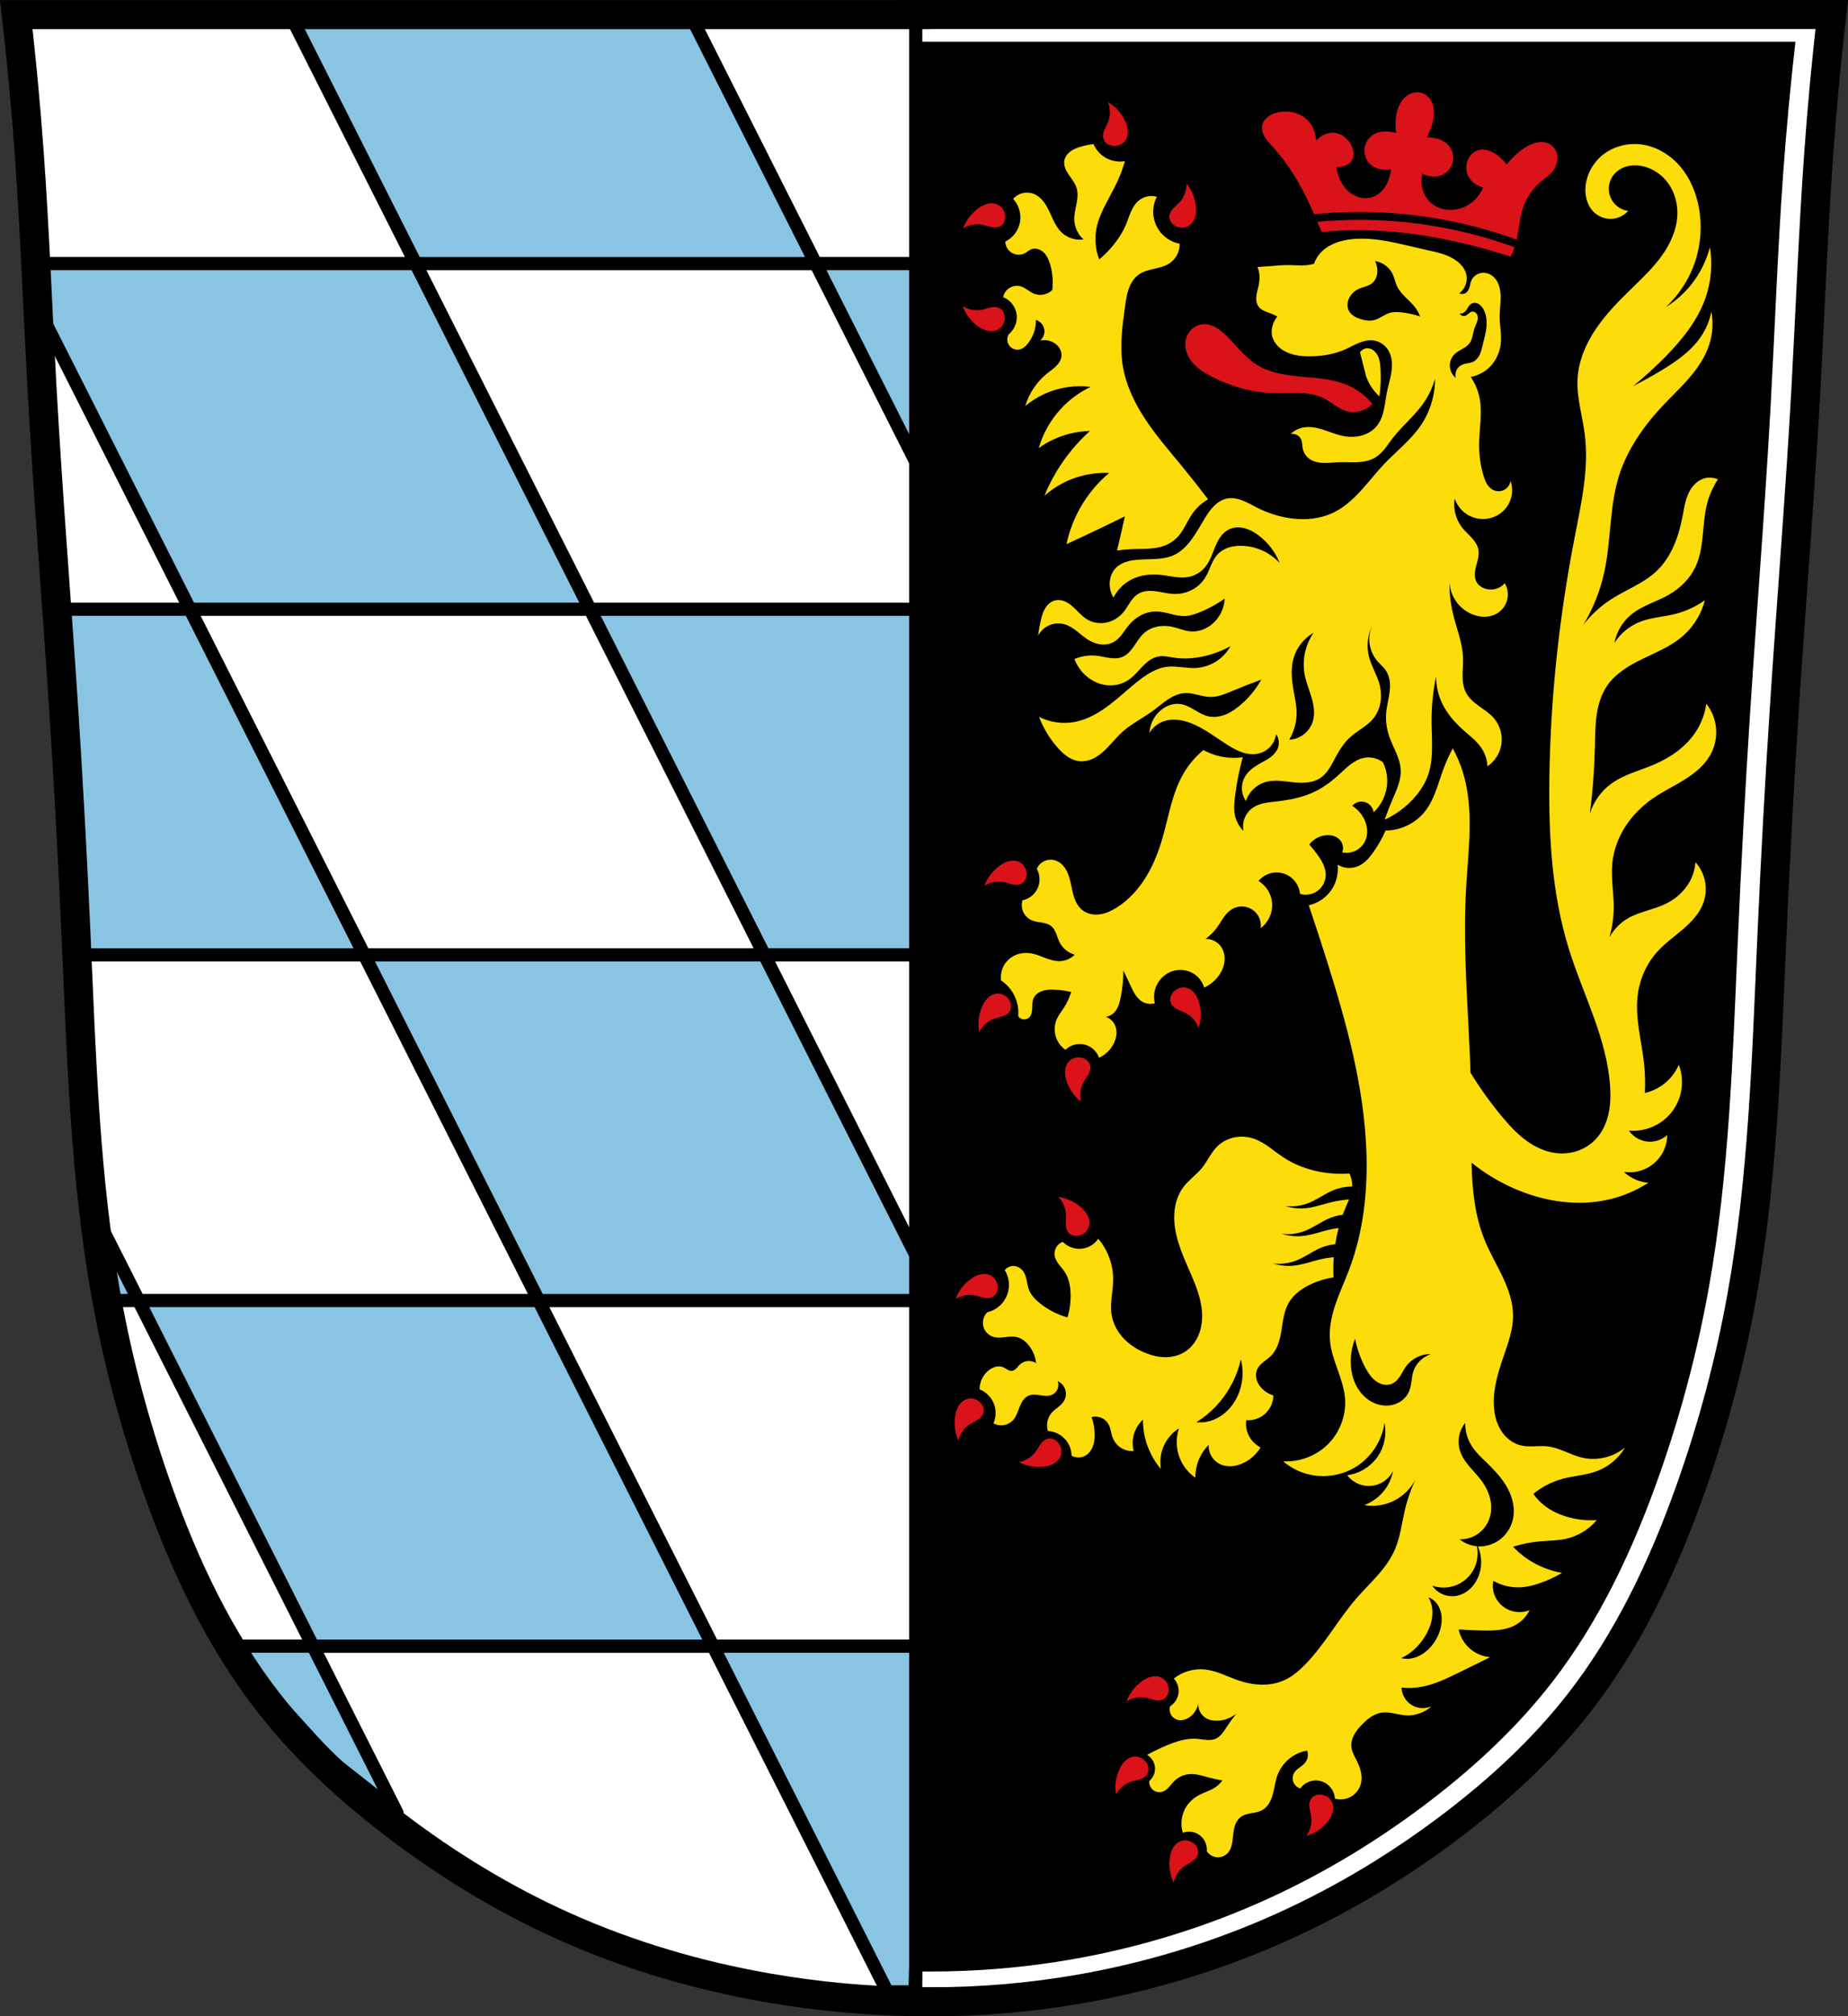 <?xml version="1.0" encoding="UTF-8" standalone="no"?>
<svg
   xmlns:dc="http://purl.org/dc/elements/1.1/"
   xmlns:cc="http://creativecommons.org/ns#"
   xmlns:rdf="http://www.w3.org/1999/02/22-rdf-syntax-ns#"
   xmlns:svg="http://www.w3.org/2000/svg"
   xmlns="http://www.w3.org/2000/svg"
   xmlns:sodipodi="http://sodipodi.sourceforge.net/DTD/sodipodi-0.dtd"
   xmlns:inkscape="http://www.inkscape.org/namespaces/inkscape"
   viewBox="0 0 700.108 763.53"
   version="1.1"
   id="svg6623"
   sodipodi:docname="Wappen_von_Grafenwöhr.svg"
   inkscape:version="0.92.5 (2060ec1f9f, 2020-04-08)"
   width="700.108"
   height="763.53">
  <rect x="0" y="0" width="700.108" height="763.53" fill="#333333" stroke="none"/>
  <defs
     id="defs6627">
    <inkscape:path-effect
       effect="spiro"
       id="path-effect1480"
       is_visible="true" />
    <inkscape:path-effect
       effect="spiro"
       id="path-effect1440"
       is_visible="true" />
    <inkscape:path-effect
       effect="spiro"
       id="path-effect1435"
       is_visible="true" />
    <inkscape:path-effect
       effect="spiro"
       id="path-effect1430"
       is_visible="true" />
    <inkscape:path-effect
       effect="spiro"
       id="path-effect1426"
       is_visible="true" />
    <inkscape:path-effect
       effect="spiro"
       id="path-effect1367"
       is_visible="true" />
    <inkscape:path-effect
       effect="spiro"
       id="path-effect1362"
       is_visible="true" />
    <inkscape:path-effect
       effect="spiro"
       id="path-effect1357"
       is_visible="true" />
    <inkscape:path-effect
       effect="spiro"
       id="path-effect1353"
       is_visible="true" />
    <inkscape:path-effect
       effect="spiro"
       id="path-effect1311"
       is_visible="true" />
    <inkscape:path-effect
       effect="spiro"
       id="path-effect1268"
       is_visible="true" />
    <inkscape:path-effect
       effect="spiro"
       id="path-effect1202"
       is_visible="true" />
    <inkscape:path-effect
       effect="spiro"
       id="path-effect1198"
       is_visible="true" />
    <inkscape:path-effect
       effect="spiro"
       id="path-effect3410"
       is_visible="true" />
    <inkscape:path-effect
       effect="spiro"
       id="path-effect3406"
       is_visible="true" />
    <inkscape:path-effect
       effect="spiro"
       id="path-effect2287"
       is_visible="true" />
    <inkscape:path-effect
       effect="spiro"
       id="path-effect2097"
       is_visible="true" />
    <inkscape:path-effect
       effect="spiro"
       id="path-effect2093"
       is_visible="true" />
    <inkscape:path-effect
       effect="spiro"
       id="path-effect2097-0"
       is_visible="true" />
    <inkscape:path-effect
       effect="spiro"
       id="path-effect2097-7"
       is_visible="true" />
    <inkscape:path-effect
       effect="spiro"
       id="path-effect2097-7-2"
       is_visible="true" />
    <inkscape:path-effect
       effect="spiro"
       id="path-effect2097-7-9"
       is_visible="true" />
    <inkscape:path-effect
       effect="spiro"
       id="path-effect2097-7-0"
       is_visible="true" />
    <inkscape:path-effect
       effect="spiro"
       id="path-effect2097-7-1"
       is_visible="true" />
    <inkscape:path-effect
       effect="spiro"
       id="path-effect2097-7-8"
       is_visible="true" />
    <inkscape:path-effect
       effect="spiro"
       id="path-effect2097-7-3"
       is_visible="true" />
    <inkscape:path-effect
       effect="spiro"
       id="path-effect2097-7-4"
       is_visible="true" />
    <inkscape:path-effect
       effect="spiro"
       id="path-effect2097-7-80"
       is_visible="true" />
    <inkscape:path-effect
       effect="spiro"
       id="path-effect2097-7-24"
       is_visible="true" />
    <inkscape:path-effect
       effect="spiro"
       id="path-effect2097-7-49"
       is_visible="true" />
    <inkscape:path-effect
       effect="spiro"
       id="path-effect2097-7-96"
       is_visible="true" />
    <inkscape:path-effect
       effect="spiro"
       id="path-effect2097-7-11"
       is_visible="true" />
    <inkscape:path-effect
       effect="spiro"
       id="path-effect2097-7-16"
       is_visible="true" />
    <inkscape:path-effect
       effect="spiro"
       id="path-effect2287-1"
       is_visible="true" />
    <inkscape:path-effect
       effect="spiro"
       id="path-effect3410-6"
       is_visible="true" />
    <inkscape:path-effect
       effect="spiro"
       id="path-effect1202-2"
       is_visible="true" />
    <inkscape:path-effect
       effect="spiro"
       id="path-effect1202-1"
       is_visible="true" />
    <inkscape:path-effect
       effect="spiro"
       id="path-effect1268-9"
       is_visible="true" />
    <inkscape:path-effect
       effect="spiro"
       id="path-effect1311-8"
       is_visible="true" />
    <inkscape:path-effect
       effect="spiro"
       id="path-effect1367-2"
       is_visible="true" />
    <inkscape:path-effect
       effect="spiro"
       id="path-effect1480-0"
       is_visible="true" />
  </defs>
  <sodipodi:namedview
     pagecolor="#ffffff"
     bordercolor="#666666"
     borderopacity="1"
     objecttolerance="10"
     gridtolerance="10"
     guidetolerance="10"
     inkscape:pageopacity="0"
     inkscape:pageshadow="2"
     inkscape:window-width="1920"
     inkscape:window-height="1046"
     id="namedview6625"
     showgrid="false"
     inkscape:zoom="1.038598"
     inkscape:cx="350.05403"
     inkscape:cy="381.76522"
     inkscape:window-x="-11"
     inkscape:window-y="-11"
     inkscape:window-maximized="1"
     inkscape:current-layer="svg6623"
     inkscape:snap-global="false"
     fit-margin-top="0"
     fit-margin-left="0"
     fit-margin-right="0"
     fit-margin-bottom="0"
     inkscape:snap-midpoints="true"
     inkscape:snap-smooth-nodes="true" />
  <path
     style="fill:#ffffff;stroke:none;stroke-width:11;stroke-miterlimit:4;stroke-dasharray:none"
     d="m 346.916,5.5 v 0.037 H 178.301 6.17 c 1.992,17.285 3.615,34.612 4.871,51.965 2.153,29.73 3.224,59.54 4.873,89.311 2.22,40.09 5.489,80.11 8.119,120.17 1.954,29.75 3.554,59.524 4.871,89.311 1.993,45.08 3.357,90.369 11.367,134.779 4.477,24.84 11.032,49.301 19.488,73.08 10.24,28.802 23.43,56.862 42.27,80.932 13.565,17.329 29.878,32.369 47.359,45.732 20.005,15.292 41.652,28.489 64.641,38.764 24.321,10.872 50.08,18.438 76.32,23.049 19.158,3.366 38.59,5.147 58.039,5.359 v 0.012 c 0.471,0.006 0.943,-0.003 1.414,0.002 0.815,0.006 1.63,0.027 2.445,0.027 v -0.021 c 19.199,0.037 38.402,-1.596 57.311,-4.922 26.352,-4.636 52.14,-12.525 76.52,-23.543 22.944,-10.369 44.622,-23.495 64.641,-38.764 17.496,-13.345 33.799,-28.399 47.359,-45.732 18.831,-24.08 32.03,-52.13 42.27,-80.932 8.458,-23.778 15.011,-48.24 19.488,-73.08 8.01,-44.41 9.372,-89.699 11.365,-134.779 1.317,-29.787 2.919,-59.561 4.873,-89.311 2.63,-40.06 5.899,-80.08 8.119,-120.17 1.649,-29.771 2.718,-59.581 4.871,-89.311 1.256,-17.353 2.881,-34.68 4.873,-51.965 H 521.807 Z"
     id="path6384-0"
     inkscape:connector-curvature="0" />
  <path
     style="fill:#89c5e3;fill-opacity:1;stroke:#000000;stroke-width:5;stroke-linejoin:round"
     d="M 109.896,5.537 157.467,99.811 H 13.543 c 0.287,5.608 0.568,11.217 0.846,16.826 L 71.949,230.689 H 21.656 c 0.879,12.096 1.749,24.193 2.557,36.293 1.988,29.75 3.615,59.524 4.955,89.311 0.08,1.768 0.156,3.538 0.234,5.307 H 138.01 L 71.961,230.701 H 223.525 L 157.475,99.82 H 309.029 L 261.457,5.537 H 181.131 Z M 223.525,230.701 289.58,361.59 h 63.064 V 230.701 Z m 66.055,130.889 H 138.01 L 204.062,492.471 H 52.508 L 36.057,459.91 c 1.258,10.425 2.776,20.818 4.674,31.162 0.086,0.468 0.184,0.933 0.271,1.4 h 11.494 l 66.049,130.875 H 88.359 c 2.105,3.418 4.299,6.78 6.58,10.086 l 30.076,33.074 25.398,20 -31.844,-63.148 H 270.123 L 204.07,492.48 h 148.574 v -5.928 z M 309.039,99.811 352.645,186.213 V 99.811 Z m -38.916,523.539 66.053,130.91 h 10.469 l 2,-65.455 4,-65.455 h -82.516 z"
     id="path6356"
     inkscape:connector-curvature="0"
     sodipodi:nodetypes="cccccccccccccccccccccccccccccccccccccccccccccccccccc" />
  <path
     style="fill:#000000;stroke:none;stroke-width:11;stroke-miterlimit:4;stroke-dasharray:none"
     d="m 346.916,15.81 v 0.036 730.658 c 0.472,0.007 0.943,0.025 1.414,0.03 v 0.011 c 0.453,0.006 0.905,-0.003 1.358,0.002 0.783,0.006 1.566,0.027 2.348,0.027 v -0.021 c 18.439,0.036 36.88,-1.55 55.04,-4.78 25.308,-4.502 50.074,-12.163 73.488,-22.862 22.035,-10.069 42.854,-22.815 62.08,-37.643 16.803,-12.959 32.46,-27.578 45.483,-44.41 18.085,-23.384 30.761,-50.622 40.595,-78.591 8.123,-23.09 14.417,-46.845 18.716,-70.966 7.693,-43.126 9.001,-87.105 10.915,-130.881 1.265,-28.925 2.803,-57.838 4.68,-86.727 2.526,-38.901 5.665,-77.764 7.798,-116.694 1.584,-28.91 2.61,-57.857 4.678,-86.727 1.206,-16.851 2.767,-33.677 4.68,-50.462 H 514.879 Z"
     id="path6384-0-1"
     inkscape:connector-curvature="0" />
  <path
     style="fill:none;stroke:#000000;stroke-width:11;stroke-miterlimit:4;stroke-dasharray:none"
     d="M 346.916,5.5 V 5.537 H 178.301 6.17 c 1.992,17.285 3.615,34.612 4.871,51.965 2.153,29.73 3.224,59.54 4.873,89.311 2.22,40.09 5.489,80.11 8.119,120.17 1.954,29.75 3.554,59.524 4.871,89.311 1.993,45.08 3.357,90.369 11.367,134.779 4.477,24.84 11.032,49.301 19.488,73.08 10.24,28.802 23.43,56.862 42.27,80.932 13.565,17.329 29.878,32.369 47.359,45.732 20.005,15.292 41.652,28.489 64.641,38.764 24.321,10.872 50.08,18.438 76.32,23.049 19.158,3.366 38.59,5.147 58.039,5.359 v 0.012 c 0.471,0.006 0.943,-0.003 1.414,0.002 0.815,0.006 1.63,0.027 2.445,0.027 v -0.021 c 19.199,0.037 38.402,-1.596 57.311,-4.922 26.352,-4.636 52.14,-12.525 76.52,-23.543 22.944,-10.369 44.622,-23.495 64.641,-38.764 17.496,-13.345 33.799,-28.399 47.359,-45.732 18.831,-24.08 32.03,-52.13 42.27,-80.932 8.458,-23.778 15.011,-48.24 19.488,-73.08 8.01,-44.41 9.372,-89.699 11.365,-134.779 1.317,-29.787 2.919,-59.561 4.873,-89.311 2.63,-40.06 5.899,-80.08 8.119,-120.17 1.649,-29.771 2.718,-59.581 4.871,-89.311 1.256,-17.353 2.881,-34.68 4.873,-51.965 H 521.807 Z"
     id="path6384"
     inkscape:connector-curvature="0" />
  <path
     style="fill:none;stroke:#000000;stroke-width:5;stroke-linecap:butt;stroke-linejoin:miter;stroke-opacity:1;stroke-miterlimit:4;stroke-dasharray:none"
     d="M 346.916,5.5 V 754.366"
     id="path2081"
     inkscape:connector-curvature="0" />
  <path
     style="fill:#da121a;stroke:none;stroke-width:1px;stroke-linecap:butt;stroke-linejoin:miter;stroke-opacity:1;fill-opacity:1"
     d="M 536.83 34.951 C 532.422 34.985 527.583 39.814 528.908 50.355 C 513.653 46.223 512.871 66.203 527.002 64.152 C 524.824 79.919 508.257 77.611 506.281 63.275 C 520.14 63.196 509.036 42.766 498.596 53.236 C 497.53 35.548 469.092 41.627 481.029 54.326 C 491.248 65.2 496.268 77.079 500.646 87.812 C 524.115 85.363 549.145 89.715 572.336 97.164 C 577.852 85.88 572.601 76.941 586.027 66.961 C 595.992 59.558 585.956 44.216 570.797 62.213 L 570.789 62.213 C 558.205 47.063 548.584 67.155 561.898 71.018 C 556.112 84.273 536.468 81.54 538.646 65.773 C 551.688 71.606 556.353 52.167 540.553 51.977 C 546.268 41.034 541.826 34.913 536.83 34.951 z M 419.756 38.674 C 420.731 41.074 420.733 43.853 419.766 46.256 C 419.346 47.297 418.757 48.265 418.344 49.309 C 418.137 49.831 417.975 50.372 417.908 50.93 C 417.842 51.487 417.873 52.061 418.043 52.596 C 418.295 53.386 418.852 54.066 419.545 54.521 C 420.238 54.977 421.062 55.213 421.891 55.256 C 422.712 55.299 423.545 55.153 424.297 54.82 C 425.049 54.488 425.72 53.966 426.217 53.311 C 427.02 52.25 427.34 50.876 427.273 49.547 C 427.207 48.218 426.777 46.929 426.205 45.729 C 424.814 42.81 422.539 40.32 419.756 38.674 z M 449.516 69.498 C 449.582 72.088 448.604 74.692 446.852 76.6 C 446.092 77.426 445.199 78.122 444.445 78.953 C 444.068 79.369 443.725 79.82 443.467 80.318 C 443.208 80.816 443.035 81.363 443.006 81.924 C 442.963 82.752 443.244 83.583 443.732 84.254 C 444.221 84.924 444.91 85.437 445.67 85.77 C 446.424 86.099 447.253 86.257 448.074 86.211 C 448.896 86.165 449.706 85.913 450.402 85.475 C 451.528 84.765 452.312 83.591 452.719 82.324 C 453.125 81.058 453.177 79.699 453.064 78.373 C 452.791 75.151 451.54 72.019 449.516 69.498 z M 375.943 76.994 C 375.694 76.984 375.443 76.99 375.193 77.01 C 374.86 77.036 374.531 77.087 374.207 77.162 C 372.911 77.463 371.719 78.114 370.639 78.891 C 368.014 80.778 365.968 83.461 364.842 86.492 C 367.031 85.107 369.766 84.609 372.303 85.135 C 373.402 85.363 374.458 85.771 375.559 85.992 C 376.109 86.103 376.67 86.166 377.23 86.133 C 377.791 86.099 378.35 85.966 378.846 85.703 C 379.579 85.315 380.15 84.648 380.475 83.885 C 380.8 83.122 380.886 82.268 380.781 81.445 C 380.677 80.629 380.387 79.836 379.926 79.154 C 379.465 78.473 378.833 77.905 378.1 77.533 C 377.432 77.195 376.693 77.024 375.943 76.994 z M 364.658 115.906 C 365.784 118.937 367.83 121.618 370.455 123.506 C 371.535 124.282 372.728 124.933 374.023 125.234 C 375.319 125.536 376.73 125.465 377.916 124.863 C 378.65 124.491 379.281 123.925 379.742 123.244 C 380.203 122.563 380.494 121.769 380.598 120.953 C 380.702 120.13 380.616 119.275 380.291 118.512 C 379.966 117.749 379.395 117.082 378.662 116.693 C 378.166 116.431 377.607 116.299 377.047 116.266 C 376.487 116.232 375.925 116.294 375.375 116.404 C 374.274 116.625 373.218 117.036 372.119 117.264 C 369.582 117.789 366.847 117.292 364.658 115.906 z M 456.318 122.75 C 454.653 122.752 453.002 123.376 451.73 124.451 C 450.459 125.526 449.572 127.039 449.219 128.666 C 448.895 130.157 449.013 131.729 449.467 133.186 C 449.92 134.642 450.703 135.985 451.676 137.16 C 453.621 139.511 456.276 141.162 458.982 142.57 C 466.024 146.234 473.828 148.544 481.762 148.783 C 485.116 148.884 488.472 148.619 491.826 148.725 C 495.18 148.83 498.593 149.327 501.582 150.854 C 504.423 152.304 506.817 154.648 509.865 155.588 C 511.612 156.126 513.509 156.163 515.275 155.695 C 517.042 155.228 518.673 154.256 519.924 152.924 C 517.393 149.849 514.117 147.393 510.457 145.824 C 505.027 143.497 498.989 143.165 493.105 142.635 C 487.222 142.105 481.145 141.272 476.141 138.133 C 471.401 135.16 468.099 130.416 464.012 126.596 C 462.939 125.593 461.798 124.644 460.514 123.932 C 459.229 123.219 457.787 122.749 456.318 122.75 z M 384.045 325.904 C 383.795 325.894 383.545 325.9 383.295 325.92 C 382.962 325.946 382.631 325.997 382.307 326.072 C 381.011 326.373 379.818 327.024 378.738 327.801 C 376.113 329.688 374.067 332.371 372.941 335.402 C 375.131 334.017 377.865 333.519 380.402 334.045 C 381.502 334.273 382.558 334.682 383.658 334.902 C 384.209 335.013 384.77 335.077 385.33 335.043 C 385.89 335.009 386.449 334.876 386.945 334.613 C 387.678 334.225 388.249 333.558 388.574 332.795 C 388.899 332.032 388.986 331.178 388.881 330.355 C 388.777 329.539 388.487 328.746 388.025 328.064 C 387.564 327.383 386.933 326.816 386.199 326.443 C 385.532 326.105 384.794 325.935 384.045 325.904 z M 448.057 373.9 C 447.646 373.923 447.238 373.996 446.846 374.119 C 446.061 374.365 445.338 374.803 444.748 375.377 C 444.153 375.955 443.69 376.677 443.469 377.477 C 443.247 378.276 443.278 379.154 443.609 379.914 C 443.834 380.429 444.188 380.881 444.605 381.256 C 445.023 381.631 445.503 381.933 446.002 382.189 C 447 382.702 448.08 383.038 449.082 383.545 C 451.394 384.714 453.223 386.808 454.072 389.256 C 455.08 386.184 455.151 382.811 454.273 379.699 C 453.912 378.419 453.385 377.166 452.559 376.123 C 451.733 375.08 450.586 374.257 449.283 373.988 C 448.88 373.905 448.467 373.878 448.057 373.9 z M 378.334 376.242 C 378.129 376.23 377.924 376.231 377.719 376.246 C 376.392 376.342 375.147 377.008 374.191 377.934 C 373.236 378.86 372.551 380.032 372.025 381.254 C 370.749 384.224 370.377 387.578 370.975 390.756 C 372.136 388.44 374.223 386.605 376.668 385.748 C 377.727 385.377 378.843 385.183 379.9 384.805 C 380.429 384.616 380.943 384.38 381.406 384.062 C 381.869 383.745 382.281 383.342 382.57 382.861 C 382.998 382.151 383.142 381.286 383.027 380.465 C 382.912 379.643 382.547 378.866 382.033 378.215 C 381.524 377.569 380.865 377.039 380.119 376.693 C 379.559 376.434 378.95 376.279 378.334 376.242 z M 408.322 400.389 C 407.912 400.41 407.503 400.48 407.109 400.598 C 406.321 400.834 405.59 401.267 405.016 401.855 C 404.086 402.807 403.597 404.131 403.496 405.457 C 403.395 406.783 403.659 408.116 404.076 409.379 C 405.091 412.449 407.039 415.204 409.594 417.186 C 408.927 414.682 409.27 411.925 410.531 409.662 C 411.078 408.682 411.786 407.797 412.326 406.812 C 412.596 406.32 412.823 405.802 412.959 405.258 C 413.095 404.713 413.137 404.14 413.035 403.588 C 412.884 402.772 412.418 402.029 411.787 401.49 C 411.156 400.952 410.367 400.613 409.551 400.467 C 409.146 400.394 408.733 400.367 408.322 400.389 z M 400.918 453.244 C 402.751 455.075 403.839 457.632 403.885 460.223 C 403.905 461.345 403.737 462.466 403.764 463.588 C 403.777 464.149 403.84 464.711 403.996 465.25 C 404.152 465.789 404.404 466.306 404.77 466.732 C 405.31 467.362 406.086 467.771 406.902 467.92 C 407.718 468.069 408.57 467.965 409.35 467.682 C 410.123 467.401 410.833 466.942 411.396 466.342 C 411.959 465.742 412.373 465.003 412.574 464.205 C 412.9 462.915 412.659 461.524 412.08 460.326 C 411.501 459.129 410.603 458.109 409.607 457.227 C 407.189 455.081 404.122 453.675 400.918 453.244 z M 373.098 482.4 C 372.848 482.39 372.597 482.396 372.348 482.416 C 372.015 482.442 371.683 482.495 371.359 482.57 C 370.064 482.872 368.873 483.522 367.793 484.299 C 365.168 486.186 363.122 488.868 361.996 491.898 C 364.185 490.513 366.92 490.015 369.457 490.541 C 370.556 490.769 371.61 491.18 372.711 491.4 C 373.261 491.511 373.824 491.573 374.385 491.539 C 374.945 491.506 375.504 491.374 376 491.111 C 376.733 490.723 377.304 490.056 377.629 489.293 C 377.954 488.53 378.04 487.674 377.936 486.852 C 377.832 486.036 377.539 485.244 377.078 484.562 C 376.617 483.881 375.986 483.314 375.252 482.941 C 374.585 482.603 373.846 482.431 373.098 482.4 z M 367.508 529.574 C 367.097 529.593 366.688 529.663 366.295 529.785 C 365.025 530.182 363.966 531.115 363.248 532.234 C 362.53 533.354 362.129 534.653 361.896 535.963 C 361.332 539.147 361.739 542.494 363.047 545.451 C 363.649 542.931 365.261 540.669 367.445 539.275 C 368.392 538.672 369.432 538.229 370.375 537.619 C 370.846 537.314 371.294 536.966 371.672 536.551 C 372.05 536.136 372.357 535.651 372.529 535.117 C 372.784 534.328 372.727 533.453 372.428 532.68 C 372.128 531.906 371.594 531.233 370.945 530.717 C 370.302 530.205 369.54 529.838 368.734 529.672 C 368.332 529.589 367.919 529.556 367.508 529.574 z M 397.479 544.717 C 397.272 544.73 397.066 544.761 396.865 544.812 C 396.322 544.952 395.82 545.232 395.383 545.584 C 394.946 545.936 394.571 546.36 394.238 546.812 C 393.573 547.717 393.068 548.73 392.408 549.639 C 390.886 551.735 388.53 553.207 385.979 553.656 C 388.851 555.14 392.169 555.746 395.381 555.375 C 396.702 555.222 398.023 554.901 399.184 554.252 C 400.345 553.603 401.34 552.601 401.812 551.357 C 402.105 550.588 402.19 549.744 402.072 548.93 C 401.955 548.115 401.636 547.334 401.164 546.66 C 400.688 545.981 400.047 545.408 399.293 545.062 C 398.727 544.803 398.098 544.677 397.479 544.717 z M 437.887 634.756 C 437.637 634.746 437.386 634.752 437.137 634.771 C 436.804 634.798 436.472 634.85 436.148 634.926 C 434.853 635.227 433.66 635.878 432.58 636.654 C 429.955 638.542 427.909 641.223 426.783 644.254 C 428.972 642.868 431.707 642.371 434.244 642.896 C 435.343 643.124 436.399 643.535 437.5 643.756 C 438.05 643.866 438.614 643.928 439.174 643.895 C 439.734 643.861 440.293 643.73 440.789 643.467 C 441.522 643.078 442.091 642.412 442.416 641.648 C 442.741 640.885 442.827 640.03 442.723 639.207 C 442.619 638.391 442.328 637.599 441.867 636.918 C 441.406 636.237 440.775 635.669 440.041 635.297 C 439.374 634.958 438.635 634.787 437.887 634.756 z M 429.869 665.158 C 428.54 665.221 427.28 665.858 426.303 666.76 C 425.325 667.662 424.61 668.817 424.055 670.025 C 422.705 672.963 422.252 676.307 422.771 679.498 C 423.99 677.212 426.121 675.427 428.586 674.631 C 429.654 674.286 430.774 674.12 431.84 673.768 C 432.373 673.592 432.895 673.369 433.365 673.062 C 433.836 672.756 434.255 672.366 434.557 671.893 C 435.002 671.193 435.169 670.332 435.074 669.508 C 434.98 668.684 434.632 667.898 434.135 667.234 C 433.641 666.576 432.995 666.03 432.258 665.666 C 431.52 665.302 430.691 665.119 429.869 665.158 z M 499.73 679.551 C 499.316 679.573 498.907 679.65 498.516 679.787 C 497.733 680.062 497.031 680.587 496.596 681.293 C 496.301 681.771 496.132 682.32 496.062 682.877 C 495.993 683.434 496.019 684 496.094 684.557 C 496.243 685.669 496.582 686.748 496.738 687.859 C 497.098 690.425 496.423 693.122 494.898 695.217 C 497.996 694.29 500.805 692.423 502.859 689.926 C 503.704 688.898 504.432 687.752 504.816 686.479 C 505.201 685.205 505.223 683.793 504.699 682.57 C 504.375 681.814 503.851 681.147 503.201 680.643 C 502.551 680.138 501.778 679.795 500.971 679.639 C 500.564 679.56 500.145 679.528 499.73 679.551 z M 449.188 696.863 C 448.571 696.835 447.949 696.923 447.367 697.127 C 446.112 697.567 445.085 698.536 444.406 699.68 C 443.727 700.824 443.372 702.134 443.186 703.451 C 442.732 706.652 443.253 709.986 444.662 712.896 C 445.177 710.357 446.709 708.038 448.844 706.57 C 449.769 705.934 450.796 705.456 451.717 704.814 C 452.177 704.494 452.611 704.131 452.975 703.703 C 453.338 703.275 453.63 702.78 453.783 702.24 C 454.01 701.442 453.924 700.569 453.598 699.807 C 453.272 699.044 452.713 698.39 452.047 697.896 C 451.386 697.407 450.612 697.068 449.801 696.93 C 449.598 696.895 449.393 696.873 449.188 696.863 z "
     id="path2091-9" />
  <path
     style="fill:#fcdd09;stroke:none;stroke-width:1px;stroke-linecap:butt;stroke-linejoin:miter;stroke-opacity:1;fill-opacity:1"
     d="M 618.586 54.547 C 614.794 54.672 611.035 55.863 607.955 58.072 C 603.848 61.018 601.04 65.778 600.664 70.818 C 600.529 72.627 600.699 74.469 601.277 76.188 C 601.856 77.906 602.852 79.5 604.227 80.684 C 605.994 82.206 608.37 82.999 610.697 82.848 C 613.025 82.696 615.277 81.6 616.832 79.861 C 615.352 79.665 613.927 79.067 612.748 78.15 C 611.569 77.234 610.641 76 610.086 74.613 C 609.531 73.227 609.353 71.692 609.574 70.215 C 609.795 68.738 610.415 67.323 611.352 66.16 C 612.58 64.634 614.331 63.566 616.217 63.035 C 618.102 62.504 620.115 62.495 622.037 62.871 C 626.084 63.663 629.726 66.173 632.098 69.547 C 634.469 72.921 635.593 77.108 635.465 81.23 C 635.29 86.85 632.874 92.213 629.605 96.787 C 626.337 101.362 622.229 105.257 618.201 109.18 C 613.314 113.94 608.475 118.82 604.646 124.467 C 600.818 130.113 598.019 136.619 597.65 143.432 C 597.266 150.529 599.504 157.479 600.391 164.531 C 602.023 177.522 599.052 190.589 596.555 203.441 C 590.695 233.592 587.36 264.25 586.965 294.963 C 586.686 316.658 587.919 338.64 594.363 359.357 C 599.764 376.719 608.818 393.275 609.98 411.42 C 610.208 414.971 610.123 418.569 609.316 422.035 C 608.51 425.501 606.951 428.84 604.502 431.422 C 602.605 433.422 600.201 434.933 597.59 435.818 C 594.979 436.704 592.166 436.966 589.43 436.629 C 585.216 436.109 581.264 434.187 577.869 431.637 C 574.474 429.087 571.591 425.921 568.879 422.654 C 564.569 417.463 560.631 411.963 557.102 406.213 C 556.922 401.171 556.694 396.129 556.441 391.09 C 555.523 372.778 554.364 354.427 555.432 336.123 C 556.285 321.503 558.513 306.474 554.219 292.473 C 553.252 289.321 551.963 286.269 550.379 283.379 C 548.978 285.983 547.762 288.687 546.742 291.463 C 544.755 296.87 543.436 302.699 539.871 307.225 C 536.322 311.73 530.654 314.489 524.918 314.5 C 523.611 317.492 521.98 320.343 520.066 322.988 C 518.703 324.873 517.134 326.701 515.055 327.744 C 513.76 328.394 512.301 328.71 510.854 328.656 C 509.406 328.602 507.973 328.178 506.73 327.434 C 507.139 330.817 506.257 334.339 504.305 337.133 C 502.311 339.985 499.216 342.048 495.816 342.791 C 498.179 349.773 500.469 356.78 502.688 363.809 C 510.081 387.239 516.716 411.198 517.643 435.75 C 518.216 450.949 516.54 466.381 511.176 480.613 C 509.487 485.095 507.44 489.442 505.916 493.982 C 504.392 498.523 503.395 503.333 503.9 508.096 C 504.291 511.778 505.562 515.301 506.801 518.791 C 508.039 522.281 509.265 525.826 509.559 529.518 C 510.065 535.877 507.615 542.398 503.092 546.896 C 498.67 551.293 492.343 553.704 486.117 553.363 C 488.798 555.652 492.001 557.323 495.412 558.213 C 501.781 559.874 508.836 558.688 514.312 555.037 C 519.789 551.386 523.597 545.33 524.514 538.812 C 525.398 543.089 524.504 547.704 522.088 551.342 C 519.464 555.292 515.072 558.019 510.367 558.617 C 512.087 560.898 514.798 562.403 517.643 562.658 C 519.685 562.841 521.779 562.395 523.568 561.393 C 525.358 560.39 526.835 558.837 527.746 557 C 527.258 559.633 526.141 562.148 524.514 564.275 C 522.556 566.834 519.858 568.821 516.834 569.934 C 519.933 570.468 523.169 570.187 526.129 569.125 C 530.739 567.472 534.623 563.889 536.639 559.426 C 534.703 563.422 533.208 567.632 532.191 571.955 C 531.046 576.83 530.493 581.887 528.555 586.504 C 527.524 588.96 526.117 591.247 524.514 593.375 C 521.355 597.568 517.454 601.139 514.004 605.096 C 507.055 613.064 501.96 622.559 494.605 630.154 C 492.187 632.652 489.485 634.96 486.301 636.355 C 481.009 638.674 474.836 638.238 469.361 636.391 C 465.046 634.934 460.942 632.627 456.41 632.176 C 452.257 631.762 447.962 633.021 444.689 635.611 C 445.992 637.006 446.669 638.964 446.508 640.865 C 446.328 642.991 445.092 645 443.275 646.119 C 442.937 647.26 443.124 648.545 443.775 649.541 C 444.427 650.537 445.53 651.226 446.711 651.373 C 447.748 651.502 448.805 651.231 449.742 650.768 C 451.992 649.656 453.632 647.39 453.986 644.906 C 453.883 646.012 454.095 647.147 454.592 648.141 C 455.089 649.134 455.868 649.984 456.814 650.564 C 458.187 651.406 459.855 651.663 461.463 651.576 C 463.951 651.441 466.39 650.509 468.334 648.949 C 467.048 650.578 465.832 652.263 464.695 654 C 464.125 654.871 463.572 655.759 462.896 656.551 C 462.221 657.343 461.413 658.045 460.453 658.447 C 459.384 658.896 458.189 658.95 457.033 658.859 C 455.878 658.769 454.737 658.542 453.582 658.447 C 449.485 658.11 445.439 659.459 441.658 661.074 C 439.247 662.105 436.886 663.252 434.586 664.51 C 435.993 665.339 437.039 666.758 437.414 668.348 C 437.672 669.439 437.62 670.602 437.266 671.666 C 436.911 672.73 436.256 673.692 435.395 674.41 C 435.265 675.684 435.821 677.007 436.82 677.807 C 437.82 678.606 439.231 678.859 440.445 678.453 C 441.407 678.132 442.203 677.446 442.887 676.697 C 443.57 675.949 444.17 675.121 444.893 674.41 C 446.498 672.831 448.705 671.883 450.955 671.783 C 453.222 671.683 455.432 672.404 457.623 672.996 C 459.422 673.483 461.244 673.888 463.08 674.209 C 462.265 675.336 461.229 676.301 460.049 677.037 C 458.282 678.138 456.238 678.707 454.391 679.666 C 452.763 680.511 451.289 681.666 450.146 683.1 C 447.746 686.112 446.962 690.342 448.125 694.014 C 449.61 693.47 451.288 693.47 452.773 694.014 C 454.163 694.522 455.375 695.5 456.166 696.75 C 456.957 698 457.322 699.515 457.186 700.988 C 458.038 702.314 459.544 703.198 461.117 703.295 C 462.691 703.392 464.293 702.701 465.303 701.49 C 466.327 700.263 466.709 698.63 466.92 697.045 C 467.139 695.399 467.208 693.726 467.611 692.115 C 468.015 690.504 468.802 688.918 470.152 687.951 C 471.278 687.145 472.679 686.843 474.043 686.607 C 475.407 686.372 476.809 686.172 478.033 685.525 C 479.127 684.948 480.023 684.035 480.691 682.994 C 481.36 681.954 481.811 680.787 482.148 679.598 C 482.824 677.218 483.059 674.719 483.895 672.391 C 484.766 669.962 486.293 667.77 488.27 666.111 C 490.246 664.452 492.668 663.33 495.211 662.893 C 495.485 663.667 495.557 664.513 495.416 665.322 C 495.275 666.132 494.922 666.904 494.402 667.541 C 493.826 668.246 493.066 668.771 492.33 669.307 C 491.594 669.843 490.857 670.414 490.361 671.178 C 489.682 672.224 489.528 673.592 489.957 674.764 C 490.386 675.935 491.389 676.881 492.584 677.24 C 493.951 675.328 496.296 674.155 498.646 674.209 C 500.453 674.25 502.235 674.997 503.531 676.256 C 504.828 677.515 505.625 679.275 505.719 681.08 C 507.782 681.669 510.085 681.372 511.932 680.279 C 513.779 679.186 515.145 677.311 515.621 675.219 C 515.964 673.713 515.859 672.13 515.49 670.631 C 515.122 669.131 514.497 667.707 513.803 666.328 C 513.05 664.834 512.198 663.339 511.984 661.68 C 511.773 660.038 512.217 658.361 512.994 656.9 C 513.772 655.44 514.868 654.173 516.025 652.99 C 517.037 651.957 518.11 650.973 519.316 650.176 C 520.523 649.379 521.873 648.772 523.301 648.545 C 524.847 648.299 526.428 648.504 527.967 648.793 C 529.505 649.082 531.033 649.457 532.596 649.555 C 536.113 649.774 539.701 648.503 542.297 646.119 C 540.404 646.965 538.179 647.04 536.234 646.322 C 534.746 645.773 533.427 644.771 532.498 643.484 C 531.569 642.198 531.034 640.633 530.98 639.047 C 533.675 639.308 536.407 639.171 539.062 638.643 C 543.677 637.724 547.971 635.653 552.199 633.59 C 556.314 631.581 560.422 629.561 564.525 627.527 C 561.524 627.274 558.621 625.969 556.441 623.891 C 554.514 622.053 553.159 619.624 552.604 617.02 C 555.698 617.235 558.797 617.37 561.898 617.424 C 566.043 617.496 570.378 617.376 574.023 615.402 C 576.364 614.135 578.299 612.13 579.48 609.744 C 576.767 610.823 573.591 610.672 570.992 609.34 C 568.338 607.979 566.33 605.392 565.738 602.469 C 565.483 601.206 565.483 599.892 565.738 598.629 C 568.911 600.423 572.608 601.277 576.246 601.055 C 578.734 600.903 581.17 600.262 583.521 599.438 C 586.399 598.429 589.178 597.141 591.807 595.598 C 588.283 595.007 584.857 593.842 581.703 592.162 C 578.55 590.483 575.671 588.289 573.215 585.695 C 576.498 584.662 579.891 583.985 583.318 583.676 C 586.693 583.371 590.121 583.42 593.424 582.664 C 597.895 581.641 602.007 579.116 604.941 575.592 C 600.925 575.886 596.855 575.404 593.02 574.178 C 590.193 573.274 587.48 571.959 585.139 570.135 C 583.517 568.871 582.082 567.368 580.895 565.689 C 584.083 563.068 587.827 561.126 591.807 560.031 C 596.208 558.82 600.881 558.631 605.145 557 C 609.512 555.329 613.282 552.14 615.652 548.109 C 611.19 551.832 604.936 553.297 599.283 551.947 C 594.859 550.891 590.867 548.243 586.35 547.705 C 582.926 547.298 579.39 548.135 576.045 547.301 C 572.917 546.521 570.257 544.297 568.57 541.549 C 566.884 538.801 566.11 535.565 565.939 532.346 C 565.593 525.786 567.637 519.358 569.779 513.148 C 571.434 508.353 573.183 503.47 573.215 498.396 C 573.247 493.244 571.495 488.239 569.303 483.576 C 567.111 478.913 564.458 474.467 562.504 469.699 C 558.695 460.407 557.714 450.393 557.486 440.279 C 562.771 444.516 568.65 448.012 574.908 450.604 C 585.859 455.139 598.171 456.887 609.707 454.166 C 614.95 452.929 619.979 450.787 624.504 447.863 C 622.906 447.748 621.327 447.376 619.846 446.768 C 618.125 446.061 616.537 445.034 615.188 443.754 C 618.477 444.258 621.935 443.567 624.777 441.836 C 626.838 440.581 628.573 438.794 629.766 436.695 C 630.958 434.597 631.606 432.192 631.629 429.779 C 629.926 431.35 627.642 432.276 625.326 432.336 C 622.119 432.418 618.918 430.782 617.105 428.135 C 622.912 428.662 628.91 426.241 632.725 421.832 C 634.891 419.328 636.364 416.23 636.939 412.969 C 637.515 409.708 637.192 406.294 636.014 403.199 C 634.629 406.396 632.317 409.188 629.436 411.146 C 627.53 412.442 625.382 413.376 623.135 413.887 C 623.336 410.234 623.243 406.564 622.859 402.926 C 621.953 394.323 619.418 385.763 620.395 377.168 C 621.094 371.016 623.654 365.057 627.793 360.453 C 630.676 357.247 634.242 354.745 637.518 351.941 C 640.794 349.138 643.881 345.882 645.33 341.82 C 646.249 339.244 646.459 336.417 645.932 333.732 C 645.404 331.048 644.14 328.512 642.314 326.475 C 642.129 329.06 641.376 331.604 640.123 333.873 C 638.058 337.612 634.667 340.538 630.807 342.367 C 626.199 344.55 620.943 345.246 616.559 347.848 C 613.691 349.549 611.295 352.04 609.707 354.973 C 610.771 351.328 611.327 347.535 611.352 343.738 C 611.388 338.158 610.288 332.58 610.803 327.023 C 611.264 322.046 613.033 317.22 615.73 313.012 C 618.428 308.804 622.04 305.208 626.148 302.361 C 629.973 299.712 634.206 297.711 638.152 295.246 C 642.099 292.781 645.853 289.737 648.07 285.646 C 649.689 282.66 650.411 279.195 650.121 275.811 C 649.831 272.426 648.529 269.133 646.426 266.465 C 645.915 270.157 644.597 273.737 642.59 276.879 C 638.895 282.664 633.008 286.783 626.697 289.482 C 621.154 291.853 615.1 293.292 610.256 296.881 C 606.507 299.658 603.678 303.656 602.309 308.115 C 603.388 299.662 604.029 291.153 604.227 282.633 C 604.319 278.66 604.317 274.67 604.887 270.736 C 605.457 266.803 606.631 262.889 608.885 259.615 C 612.133 254.896 617.311 251.907 622.469 249.414 C 627.627 246.921 633.031 244.709 637.383 240.982 C 641.529 237.432 644.54 232.574 645.877 227.281 C 642.502 229.7 638.669 231.477 634.643 232.488 C 630.187 233.607 625.486 233.804 621.217 235.502 C 617.287 237.065 613.873 239.894 611.607 243.465 C 612.392 239.311 614.669 235.455 617.928 232.762 C 622.159 229.265 627.707 227.851 632.451 225.09 C 636.647 222.648 640.244 219.067 642.314 214.676 C 644.044 211.006 644.666 206.921 645.072 202.885 C 645.479 198.848 645.696 194.769 646.699 190.838 C 647.542 187.534 648.939 184.372 650.811 181.521 C 649.105 180.748 647.104 180.647 645.33 181.246 C 643.954 181.711 642.731 182.576 641.75 183.646 C 640.769 184.717 640.022 185.988 639.459 187.326 C 638.332 190.003 637.931 192.918 637.383 195.77 C 635.923 203.357 633.148 211.029 627.518 216.32 C 622.573 220.967 615.949 223.316 610.256 227.008 C 606.278 229.588 602.741 232.845 599.844 236.598 C 603.56 230.423 606.255 223.635 607.789 216.594 C 610.388 204.662 609.665 192.092 613.27 180.424 C 616.409 170.261 622.695 161.316 629.984 153.57 C 633.321 150.025 636.888 146.692 640.057 142.996 C 643.226 139.3 646.018 135.186 647.521 130.555 C 648.835 126.508 649.12 122.132 648.344 117.949 C 647.768 120.947 646.647 123.839 645.055 126.443 C 641.337 132.522 635.274 136.755 629.162 140.418 C 625.76 142.457 622.287 144.376 618.75 146.172 C 623.072 142.668 627.191 138.916 631.08 134.938 C 637.384 128.49 643.193 121.26 646.152 112.742 C 648.28 106.617 648.85 99.96 647.795 93.562 C 646.463 98.744 644.019 103.636 640.672 107.811 C 637.988 111.159 634.728 114.044 631.08 116.305 C 636.184 111.583 640.061 105.547 642.232 98.941 C 644.404 92.336 644.866 85.175 643.559 78.346 C 642.5 72.816 640.256 67.449 636.627 63.145 C 632.998 58.84 627.926 55.658 622.365 54.779 C 621.117 54.582 619.85 54.505 618.586 54.547 z M 414.281 54.555 C 412.545 54.75 410.826 55.111 409.158 55.633 C 407.846 56.043 406.548 56.563 405.453 57.395 C 404.358 58.226 403.477 59.404 403.229 60.756 C 403.056 61.697 403.195 62.676 403.512 63.578 C 403.829 64.481 404.318 65.315 404.854 66.107 C 405.925 67.693 407.213 69.183 407.811 71 C 408.464 72.986 408.219 75.148 407.828 77.201 C 407.437 79.254 406.903 81.313 407.002 83.4 C 407.133 86.164 408.429 88.852 410.508 90.678 C 407.508 91.111 404.331 90.087 402.15 87.982 C 400.84 86.718 399.901 85.12 399.104 83.482 C 398.306 81.845 397.632 80.146 396.76 78.547 C 396.17 77.465 395.486 76.426 394.641 75.529 C 393.796 74.632 392.783 73.879 391.637 73.426 C 390.309 72.9 388.818 72.796 387.43 73.131 C 386.041 73.466 384.762 74.239 383.82 75.312 C 385.821 77.455 386.831 80.487 386.516 83.4 C 386.331 85.107 385.709 86.763 384.725 88.17 C 383.74 89.576 382.394 90.729 380.854 91.486 C 380.873 92.356 381.121 93.221 381.566 93.969 C 382.011 94.717 382.653 95.347 383.408 95.779 C 384.164 96.211 385.032 96.444 385.902 96.447 C 386.773 96.451 387.643 96.224 388.402 95.799 C 389.143 95.384 389.778 94.784 390.559 94.451 C 391.36 94.109 392.278 94.076 393.121 94.295 C 393.964 94.514 394.735 94.977 395.369 95.574 C 396.638 96.768 397.347 98.441 397.838 100.113 C 398.759 103.249 399.036 106.573 398.646 109.818 C 397.746 110.701 396.581 111.309 395.344 111.547 C 394.106 111.785 392.8 111.652 391.637 111.166 C 390.78 110.809 390.013 110.272 389.24 109.758 C 388.468 109.244 387.672 108.742 386.785 108.469 C 385.373 108.033 383.779 108.228 382.512 108.988 C 381.245 109.748 380.325 111.063 380.045 112.514 C 381.42 113.065 382.641 113.994 383.537 115.174 C 384.434 116.353 385.005 117.779 385.168 119.252 C 385.469 121.966 384.313 124.8 382.201 126.531 C 381.775 127.205 381.567 128.015 381.613 128.811 C 381.66 129.606 381.963 130.384 382.465 131.004 C 382.966 131.624 383.665 132.082 384.434 132.293 C 385.202 132.504 386.037 132.468 386.785 132.191 C 387.757 131.832 388.543 131.097 389.211 130.305 C 391.344 127.772 392.516 124.449 392.445 121.139 C 393.367 121.415 394.196 121.994 394.773 122.764 C 395.351 123.533 395.673 124.491 395.68 125.453 C 395.689 126.782 395.08 128.102 394.062 128.957 C 396.106 128.482 398.357 128.993 399.994 130.305 C 400.645 130.826 401.204 131.47 401.59 132.209 C 401.976 132.948 402.186 133.784 402.15 134.617 C 402.119 135.361 401.893 136.091 401.547 136.75 C 401.201 137.409 400.735 138 400.215 138.533 C 399.175 139.599 397.924 140.429 396.76 141.357 C 392.803 144.515 389.843 148.905 388.402 153.758 C 390.611 151.917 393.065 150.372 395.68 149.176 C 401.122 146.685 407.264 145.739 413.203 146.479 C 408.944 148.511 405.078 151.365 401.881 154.836 C 398.003 159.046 395.117 164.164 393.523 169.662 C 397.011 167.172 400.963 165.335 405.115 164.271 C 407.669 163.618 410.298 163.255 412.934 163.193 C 408.849 166.864 405.218 171.039 402.15 175.594 C 399.586 179.401 397.413 183.474 395.68 187.725 C 398.84 184.936 402.515 182.73 406.463 181.254 C 410.838 179.618 415.545 178.88 420.211 179.098 C 416.039 182.597 412.469 186.81 409.699 191.498 C 407.039 196 405.117 200.938 404.037 206.055 C 408.456 204.021 412.859 201.955 417.246 199.855 C 420.219 198.433 423.185 196.994 426.143 195.541 C 425.79 197.16 425.43 198.779 425.064 200.395 C 424.453 203.094 423.825 205.789 423.178 208.48 C 424.963 208.198 426.763 208.018 428.568 207.941 C 432.835 207.76 437.254 208.13 441.238 206.594 C 443.186 205.842 444.964 204.643 446.359 203.09 C 448.63 200.563 449.801 197.244 451.752 194.463 C 453.299 192.258 455.339 190.402 457.682 189.072 C 454.351 184.694 450.935 180.38 447.438 176.133 C 442.743 170.433 437.89 164.837 433.83 158.67 C 429.77 152.502 426.498 145.684 425.334 138.393 C 424.146 130.954 425.188 123.359 426.242 115.9 C 426.558 113.667 426.878 111.414 427.646 109.293 C 428.415 107.172 429.675 105.166 431.533 103.887 C 433.193 102.744 435.205 102.255 437.17 101.809 C 439.135 101.362 441.15 100.918 442.855 99.844 C 444.118 99.048 445.17 97.919 445.875 96.604 C 446.58 95.288 446.936 93.787 446.898 92.295 C 444.199 91.779 441.689 90.33 439.891 88.252 C 438.288 86.399 437.257 84.06 436.971 81.627 C 436.684 79.194 437.144 76.678 438.273 74.504 C 435.986 73.848 433.393 74.366 431.533 75.852 C 430.197 76.919 429.264 78.414 428.555 79.971 C 427.845 81.527 427.335 83.167 426.682 84.748 C 425.429 87.779 423.651 90.579 421.559 93.104 C 420.016 94.965 418.299 96.684 416.438 98.227 C 415.007 94.564 414.629 90.498 415.359 86.635 C 416.119 82.618 418.02 78.921 419.941 75.312 C 421.359 72.651 422.803 69.997 423.986 67.225 C 424.846 65.211 425.567 63.138 426.143 61.025 C 423.458 61.494 420.603 60.903 418.324 59.408 C 416.538 58.236 415.112 56.523 414.281 54.555 z M 516.199 90.381 C 515.665 90.377 515.129 90.383 514.594 90.4 C 511.165 90.511 507.706 91.101 504.617 92.592 C 503.089 93.33 501.655 94.289 500.479 95.512 C 499.282 96.754 498.363 98.261 497.803 99.893 C 497.006 100.12 496.192 100.282 495.369 100.379 C 493.111 100.644 490.828 100.406 488.555 100.379 C 485.71 100.346 482.873 100.643 480.037 100.865 C 478.821 100.96 477.604 101.042 476.387 101.109 C 476.769 102.041 477.016 103.027 477.117 104.029 C 477.248 105.328 477.134 106.643 476.873 107.922 C 476.588 109.323 476.126 110.692 475.969 112.113 C 475.89 112.824 475.888 113.546 476.023 114.248 C 476.159 114.95 476.434 115.633 476.873 116.197 C 477.393 116.866 478.122 117.345 478.887 117.709 C 479.652 118.073 480.462 118.331 481.254 118.631 C 482.171 118.978 483.067 119.385 483.932 119.848 C 483.332 120.583 482.838 121.406 482.471 122.281 C 481.798 123.887 481.56 125.702 481.984 127.391 C 482.419 129.122 483.526 130.637 484.904 131.771 C 486.463 133.055 488.362 133.884 490.326 134.355 C 492.29 134.827 494.322 134.952 496.342 134.936 C 500.924 134.899 505.541 134.123 509.727 132.258 C 511.435 131.496 513.063 130.559 514.795 129.852 C 516.527 129.144 518.405 128.671 520.262 128.898 C 522.478 129.17 524.534 130.48 525.77 132.34 C 526.539 133.497 526.997 134.843 527.205 136.217 C 527.413 137.591 527.376 138.994 527.201 140.373 C 526.852 143.13 525.968 145.79 525.426 148.516 C 524.989 150.713 524.773 152.95 524.293 155.139 C 523.813 157.327 523.044 159.503 521.639 161.248 C 520.141 163.109 517.977 164.382 515.664 164.98 C 513.352 165.579 510.898 165.529 508.561 165.035 C 506.01 164.496 503.6 163.447 501.113 162.666 C 498.626 161.885 495.962 161.37 493.418 161.938 C 491.744 162.311 490.177 163.154 488.943 164.346 C 489.798 164.176 490.712 164.331 491.465 164.77 C 492.217 165.208 492.801 165.929 493.074 166.756 C 493.329 167.528 493.316 168.358 493.418 169.164 C 493.577 170.416 494.032 171.647 494.83 172.625 C 495.521 173.472 496.45 174.108 497.457 174.531 C 498.464 174.954 499.55 175.168 500.639 175.256 C 502.817 175.431 505 175.102 507.184 175.016 C 509.524 174.924 511.871 175.112 514.211 175.01 C 516.551 174.908 518.938 174.493 520.951 173.295 C 522.357 172.458 523.526 171.273 524.557 170.002 C 525.587 168.731 526.494 167.365 527.49 166.066 C 529.469 163.487 531.783 161.19 534.029 158.84 C 536.001 156.777 537.931 154.66 539.535 152.301 C 541.391 149.572 542.793 146.534 543.666 143.352 C 543.698 149.69 541.747 156.024 538.158 161.248 C 534.384 166.741 528.983 170.871 524.393 175.703 C 521.266 178.994 518.51 182.619 515.434 185.957 C 512.357 189.295 508.897 192.387 504.775 194.289 C 500.091 196.451 494.757 196.959 489.633 196.354 C 484.96 195.801 480.409 194.347 476.211 192.223 C 474.409 191.311 472.663 190.273 470.781 189.541 C 468.899 188.809 466.835 188.39 464.854 188.781 C 463.005 189.146 461.342 190.197 459.994 191.514 C 458.646 192.83 457.585 194.408 456.594 196.01 C 454.885 198.772 453.35 201.65 451.43 204.27 C 449.682 206.653 447.559 208.85 444.891 210.119 C 442.472 211.269 439.747 211.592 437.072 211.709 C 434.397 211.826 431.704 211.755 429.061 212.184 C 427.847 212.38 426.644 212.684 425.52 213.18 C 424.395 213.676 423.347 214.37 422.521 215.281 C 421.329 216.598 420.642 218.333 420.455 220.1 C 420.228 222.24 420.72 224.452 421.832 226.295 C 423.318 223.348 425.77 220.898 428.717 219.412 C 432.08 217.715 435.982 217.294 439.729 217.691 C 441.569 217.887 443.384 218.27 445.221 218.5 C 447.057 218.73 448.941 218.803 450.742 218.379 C 453.208 217.799 455.423 216.28 456.938 214.25 C 458.587 212.039 459.389 209.333 460.469 206.795 C 461.009 205.526 461.628 204.281 462.449 203.174 C 463.271 202.066 464.305 201.095 465.541 200.482 C 467.302 199.61 469.383 199.519 471.295 199.973 C 473.206 200.426 474.964 201.395 476.555 202.549 C 480.245 205.226 483.147 208.974 484.814 213.217 C 481.08 209.107 475.568 206.672 470.016 206.678 C 468.45 206.68 466.874 206.869 465.387 207.359 C 463.9 207.85 462.502 208.651 461.412 209.775 C 460.228 210.997 459.445 212.55 458.768 214.111 C 458.09 215.672 457.492 217.277 456.594 218.723 C 455.374 220.684 453.613 222.302 451.568 223.375 C 449.523 224.448 447.199 224.976 444.891 224.918 C 442.548 224.859 440.263 224.213 437.939 223.906 C 436.778 223.753 435.598 223.686 434.434 223.82 C 433.269 223.954 432.118 224.296 431.125 224.918 C 429.871 225.704 428.925 226.895 428.105 228.127 C 427.285 229.359 426.562 230.66 425.619 231.801 C 423.996 233.766 421.72 235.204 419.227 235.734 C 416.733 236.265 414.038 235.864 411.852 234.555 C 409.764 233.304 408.231 231.329 406.41 229.715 C 405.5 228.908 404.501 228.18 403.377 227.715 C 402.253 227.249 400.993 227.058 399.807 227.328 C 399.003 227.511 398.253 227.901 397.611 228.418 C 396.97 228.935 396.434 229.578 396 230.279 C 395.132 231.681 394.675 233.293 394.301 234.898 C 393.851 236.828 393.505 238.783 393.268 240.75 C 394.175 238.981 395.715 237.543 397.543 236.76 C 399.371 235.976 401.472 235.853 403.379 236.416 C 405.158 236.941 406.717 238.023 408.172 239.174 C 409.627 240.325 411.022 241.569 412.627 242.5 C 414.064 243.333 415.668 243.904 417.324 244.033 C 418.98 244.162 420.689 243.835 422.117 242.986 C 423.336 242.262 424.312 241.194 425.174 240.068 C 426.036 238.943 426.803 237.744 427.715 236.658 C 429.005 235.122 430.585 233.822 432.377 232.918 C 434.169 232.014 436.173 231.515 438.18 231.549 C 440.073 231.581 441.924 232.079 443.764 232.531 C 445.603 232.983 447.486 233.395 449.375 233.252 C 450.97 233.132 452.508 232.619 453.998 232.035 C 457.521 230.655 460.877 228.854 463.975 226.682 C 463.818 230.416 462.001 234.05 459.107 236.416 C 456.869 238.246 453.961 239.322 451.078 239.092 C 448.74 238.905 446.553 237.899 444.264 237.389 C 442.367 236.966 440.382 236.887 438.477 237.271 C 436.572 237.656 434.75 238.514 433.312 239.822 C 431.785 241.213 430.746 243.044 429.568 244.74 C 428.979 245.589 428.348 246.411 427.605 247.129 C 426.863 247.846 426.003 248.456 425.039 248.826 C 423.579 249.386 421.959 249.37 420.41 249.154 C 418.862 248.939 417.343 248.533 415.791 248.34 C 412.832 247.972 409.777 248.396 407.029 249.557 C 407.951 251.978 409.468 254.17 411.41 255.885 C 413.829 258.02 416.948 259.41 420.172 259.535 C 422.835 259.639 425.529 258.868 427.715 257.344 C 429.688 255.968 431.197 254.043 432.875 252.318 C 433.714 251.456 434.605 250.638 435.605 249.971 C 436.606 249.304 437.725 248.791 438.91 248.584 C 440.925 248.233 442.971 248.776 444.994 249.07 C 448.548 249.588 452.189 249.334 455.701 248.584 C 459.354 247.804 462.892 246.487 466.166 244.689 C 464.842 247.09 462.89 249.141 460.559 250.582 C 458.227 252.024 455.52 252.854 452.781 252.965 C 449.287 253.107 445.794 252.103 442.316 252.477 C 437.926 252.948 434.072 255.546 430.635 258.318 C 427.182 261.103 423.941 264.146 420.414 266.836 C 416.425 269.879 411.965 272.505 407.029 273.406 C 402.515 274.231 397.737 273.536 393.645 271.459 C 395.263 275.738 397.668 279.718 400.703 283.141 C 401.805 284.383 402.996 285.559 404.373 286.486 C 405.75 287.414 407.324 288.088 408.977 288.252 C 410.649 288.418 412.348 288.055 413.883 287.369 C 415.417 286.684 416.797 285.685 418.047 284.561 C 420.546 282.312 422.553 279.563 425.039 277.301 C 428.621 274.041 433.068 271.904 436.963 269.025 C 438.818 267.654 440.551 266.114 442.479 264.846 C 444.406 263.578 446.582 262.577 448.887 262.455 C 450.53 262.368 452.161 262.73 453.762 263.113 C 455.362 263.497 456.975 263.907 458.621 263.916 C 461.416 263.931 464.072 262.798 466.652 261.725 C 470.352 260.185 474.086 258.724 477.848 257.344 C 475.785 261.036 473.049 264.351 469.816 267.078 C 468.117 268.512 466.261 269.796 464.189 270.605 C 462.118 271.415 459.812 271.73 457.648 271.217 C 455.783 270.774 454.117 269.751 452.463 268.781 C 450.809 267.811 449.082 266.86 447.184 266.592 C 444.891 266.267 442.526 266.99 440.613 268.295 C 437.595 270.353 435.639 273.892 435.502 277.543 C 436.359 276.027 437.636 274.75 439.152 273.893 C 440.978 272.86 443.117 272.449 445.213 272.52 C 447.309 272.59 449.368 273.126 451.32 273.893 C 456.342 275.864 460.623 279.299 465.191 282.168 C 466.948 283.271 468.77 284.302 470.742 284.945 C 472.714 285.588 474.859 285.826 476.873 285.33 C 478.561 284.915 480.118 283.983 481.281 282.691 C 482.444 281.399 483.207 279.752 483.443 278.029 C 484.482 279.485 484.763 281.453 484.174 283.141 C 483.649 284.643 482.507 285.859 481.223 286.797 C 479.938 287.735 478.498 288.435 477.117 289.225 C 474.895 290.495 472.74 292.086 471.52 294.336 C 470.765 295.726 470.405 297.327 470.49 298.906 C 470.576 300.486 471.106 302.039 472.006 303.34 C 472.585 301.577 473.613 299.962 474.967 298.693 C 476.32 297.424 477.996 296.503 479.793 296.039 C 482.559 295.324 485.474 295.697 488.311 296.039 C 490.344 296.285 492.392 296.513 494.436 296.377 C 496.479 296.241 498.536 295.72 500.236 294.578 C 501.625 293.645 502.723 292.334 503.633 290.93 C 504.543 289.526 505.279 288.018 506.076 286.547 C 507.575 283.78 509.324 281.098 511.674 279.004 C 514.395 276.579 517.862 274.994 520.191 272.189 C 521.75 270.312 522.706 267.966 523.041 265.549 C 523.376 263.132 523.102 260.649 522.381 258.318 C 521.401 255.15 519.616 252.267 518.73 249.07 C 517.595 244.972 518.037 240.457 519.947 236.658 C 518.913 238.851 518.528 241.344 518.852 243.746 C 519.175 246.148 520.206 248.452 521.783 250.293 C 522.847 251.535 524.155 252.574 525.059 253.938 C 525.829 255.1 526.274 256.459 526.467 257.84 C 526.66 259.221 526.609 260.627 526.443 262.012 C 526.111 264.781 525.324 267.489 525.125 270.271 C 524.92 273.139 525.349 276.039 526.275 278.76 C 527.011 280.921 528.052 282.963 528.939 285.066 C 529.827 287.17 530.57 289.377 530.656 291.658 C 530.804 295.568 529.035 299.256 527.492 302.852 C 526.429 305.33 525.455 307.848 524.572 310.396 C 528.822 308.452 532.66 305.616 535.766 302.123 C 537.958 299.657 539.799 296.844 540.924 293.742 C 543.226 287.39 542.39 280.406 542.336 273.65 C 542.289 267.772 542.863 261.887 544.041 256.127 C 544.039 259.74 544.879 263.351 546.475 266.592 C 548.372 270.447 551.288 273.721 554.504 276.57 C 556.917 278.708 559.559 280.684 561.318 283.385 C 562.636 285.408 563.402 287.785 563.51 290.197 C 566.385 288.259 568.372 285.056 568.83 281.619 C 569.288 278.182 568.21 274.569 565.943 271.945 C 564.393 270.151 562.368 268.85 560.441 267.467 C 558.515 266.084 556.612 264.538 555.479 262.455 C 554.395 260.464 554.102 258.134 554.094 255.867 C 554.085 253.6 554.34 251.336 554.262 249.07 C 554.061 243.235 551.684 237.724 550.367 232.035 C 549.5 228.291 549.091 224.441 549.15 220.598 C 549.308 223.262 550.256 225.874 551.844 228.02 C 553.431 230.165 555.652 231.836 558.154 232.766 C 559.611 233.307 561.169 233.601 562.723 233.545 C 564.276 233.489 565.826 233.076 567.16 232.279 C 569.035 231.16 570.438 229.278 570.979 227.162 C 571.519 225.046 571.189 222.721 570.08 220.84 C 569.148 221.919 567.877 222.701 566.494 223.047 C 565.111 223.393 563.623 223.3 562.293 222.787 C 561.086 222.321 559.992 221.488 559.371 220.354 C 558.873 219.444 558.698 218.386 558.727 217.35 C 558.755 216.313 558.98 215.293 559.244 214.291 C 559.508 213.289 559.813 212.295 560.008 211.277 C 560.203 210.259 560.285 209.206 560.102 208.186 C 559.793 206.476 558.764 204.983 557.598 203.695 C 556.432 202.408 555.105 201.267 554.018 199.912 C 551.531 196.814 550.441 192.635 551.098 188.717 C 551.869 191.122 553.474 193.251 555.576 194.652 C 557.678 196.054 560.262 196.719 562.779 196.506 C 565.674 196.26 568.457 194.838 570.322 192.611 C 571.513 191.19 572.331 189.458 572.67 187.635 C 573.009 185.812 572.869 183.901 572.27 182.146 C 572.046 183.563 571.119 184.85 569.846 185.51 C 568.573 186.17 566.986 186.188 565.699 185.555 C 564.702 185.064 563.91 184.219 563.332 183.27 C 562.754 182.32 562.375 181.262 562.049 180.199 C 560.842 176.268 560.294 172.143 560.346 168.031 C 560.417 162.338 561.62 156.595 560.588 150.996 C 560.043 148.041 558.875 145.204 557.182 142.723 C 560.167 142.18 562.955 140.611 564.969 138.342 C 567.158 135.875 568.404 132.629 568.619 129.338 C 568.82 126.255 568.157 123.179 568.133 120.09 C 568.108 116.839 568.792 113.579 568.377 110.355 C 568.216 109.103 567.884 107.864 567.289 106.75 C 566.694 105.636 565.824 104.653 564.727 104.029 C 563.481 103.321 561.952 103.106 560.574 103.5 C 559.197 103.894 557.998 104.905 557.426 106.219 C 557.109 106.946 556.984 107.738 556.785 108.506 C 556.586 109.273 556.293 110.05 555.721 110.6 C 555.342 110.963 554.853 111.209 554.336 111.295 C 553.819 111.381 553.276 111.307 552.801 111.086 C 554.007 110.196 554.915 108.909 555.35 107.475 C 555.784 106.04 555.743 104.465 555.234 103.055 C 554.677 101.51 553.587 100.2 552.314 99.162 C 550.587 97.753 548.522 96.808 546.398 96.127 C 544.275 95.446 542.08 95.015 539.902 94.537 C 532.05 92.816 524.21 90.442 516.199 90.381 z M 520.951 98.877 C 523.733 99.271 526.269 101.107 527.514 103.625 C 528.284 105.185 528.574 106.945 529.33 108.512 C 530.094 110.094 531.304 111.415 532.555 112.648 C 533.805 113.882 535.122 115.063 536.172 116.471 C 536.934 117.493 537.547 118.626 537.986 119.822 C 535.718 119.078 533.377 118.564 531.006 118.287 C 529.563 118.119 528.077 118.041 526.676 118.426 C 525.588 118.725 524.596 119.291 523.613 119.844 C 522.63 120.397 521.629 120.949 520.533 121.219 C 518.833 121.637 517.032 121.342 515.367 120.801 C 514.455 120.504 513.558 120.131 512.768 119.588 C 511.977 119.045 511.294 118.323 510.898 117.449 C 510.327 116.187 510.406 114.695 510.898 113.4 C 511.546 111.698 512.89 110.285 514.529 109.49 C 515.426 109.056 516.395 108.801 517.34 108.484 C 518.284 108.168 519.227 107.773 519.975 107.115 C 520.562 106.599 521.008 105.934 521.305 105.211 C 521.602 104.488 521.752 103.709 521.789 102.928 C 521.856 101.536 521.565 100.128 520.951 98.877 z M 558.805 114.678 C 559.241 114.704 559.667 114.835 560.053 115.041 C 560.824 115.452 561.413 116.142 561.863 116.891 C 563.072 118.901 563.35 121.355 563.143 123.691 C 562.935 126.028 562.277 128.295 561.725 130.574 C 561.425 131.813 561.152 133.071 560.615 134.227 C 560.079 135.382 559.243 136.448 558.094 136.998 C 557.44 137.311 556.718 137.443 556.004 137.568 C 555.29 137.694 554.565 137.818 553.904 138.115 C 552.984 138.528 552.22 139.277 551.789 140.189 C 551.358 141.101 551.266 142.168 551.531 143.141 C 550.19 142.073 549.341 140.412 549.262 138.699 C 549.183 136.987 549.876 135.251 551.113 134.064 C 551.948 133.264 552.989 132.723 553.994 132.15 C 554.999 131.578 556.004 130.942 556.697 130.016 C 557.319 129.185 557.648 128.174 557.891 127.166 C 558.134 126.158 558.303 125.129 558.652 124.152 C 558.867 123.552 559.149 122.977 559.387 122.385 C 559.625 121.793 559.82 121.174 559.852 120.537 C 559.883 119.9 559.737 119.236 559.348 118.73 C 559.153 118.478 558.9 118.27 558.609 118.139 C 558.318 118.008 557.991 117.956 557.676 118.008 C 557.186 118.088 556.769 118.399 556.389 118.717 C 556.008 119.035 555.63 119.377 555.162 119.543 C 554.755 119.687 554.297 119.683 553.893 119.531 C 553.488 119.38 553.14 119.081 552.928 118.705 C 553.451 118.792 554.003 118.692 554.463 118.426 C 554.802 118.229 555.087 117.949 555.33 117.641 C 555.573 117.333 555.776 116.997 555.98 116.662 C 556.185 116.327 556.393 115.992 556.643 115.689 C 556.892 115.387 557.187 115.116 557.535 114.936 C 557.923 114.734 558.369 114.652 558.805 114.678 z M 517.943 131.877 C 516.859 131.908 515.809 132.51 515.232 133.428 L 517.557 142.535 C 518.36 144.817 519.619 146.937 521.238 148.734 C 521.666 149.21 522.118 149.664 522.594 150.092 C 523.084 146.565 523.215 142.987 522.982 139.434 C 522.854 137.469 522.578 135.418 521.432 133.816 C 521.029 133.253 520.521 132.758 519.924 132.408 C 519.326 132.059 518.635 131.857 517.943 131.877 z M 497.633 239.627 C 494.466 244.206 493.229 250.077 494.281 255.545 C 494.852 258.512 496.055 261.317 496.902 264.217 C 497.75 267.117 498.235 270.249 497.354 273.139 C 496.766 275.064 495.573 276.802 493.986 278.041 C 492.4 279.28 490.428 280.017 488.418 280.121 C 490.278 277.023 491.255 273.403 491.209 269.789 C 491.174 267.061 490.574 264.376 490.094 261.689 C 489.349 257.528 488.903 253.18 490.094 249.123 C 491.261 245.147 494.025 241.664 497.633 239.627 z M 455.914 284.027 C 452.882 286.526 450.301 289.568 448.33 292.967 C 444.075 300.303 442.804 308.924 440.473 317.078 C 438.987 322.275 437.031 327.368 434.217 331.982 C 431.402 336.597 427.698 340.728 423.135 343.625 C 421.177 344.868 419.032 345.892 416.736 346.221 C 414.44 346.549 411.972 346.122 410.133 344.709 C 408.541 343.486 407.537 341.637 406.908 339.73 C 406.28 337.824 405.984 335.827 405.527 333.873 C 405.126 332.154 404.586 330.44 403.633 328.953 C 402.68 327.467 401.269 326.216 399.566 325.746 C 398.25 325.383 396.804 325.512 395.572 326.104 C 394.341 326.695 393.333 327.741 392.793 328.996 C 393.937 331.034 394.142 333.576 393.336 335.77 C 392.864 337.056 392.059 338.22 391.021 339.115 C 389.984 340.011 388.716 340.636 387.375 340.916 C 386.927 342.376 387.039 344 387.682 345.385 C 388.325 346.77 389.494 347.903 390.898 348.502 C 392.079 349.006 393.378 349.133 394.645 349.342 C 395.911 349.55 397.211 349.868 398.213 350.67 C 399.138 351.41 399.72 352.495 400.16 353.596 C 400.6 354.696 400.924 355.845 401.463 356.9 C 402.605 359.139 404.726 360.855 407.152 361.506 C 405.732 362.952 403.758 363.839 401.734 363.943 C 399.765 364.045 397.83 363.436 395.984 362.742 C 394.139 362.048 392.306 361.255 390.355 360.965 C 387.825 360.588 385.134 361.118 383.041 362.59 C 381.685 363.543 380.596 364.873 379.932 366.393 C 379.267 367.912 379.028 369.614 379.248 371.258 C 381.291 372.619 382.985 374.501 384.125 376.676 C 385.425 379.156 385.996 382.013 385.75 384.803 C 386.175 385.451 386.89 385.901 387.658 386.004 C 388.426 386.106 389.235 385.86 389.814 385.346 C 390.276 384.936 390.586 384.376 390.77 383.787 C 390.954 383.198 391.017 382.579 391.043 381.963 C 391.094 380.73 391.003 379.457 391.439 378.303 C 391.719 377.563 392.209 376.908 392.811 376.395 C 393.412 375.881 394.123 375.504 394.871 375.248 C 396.368 374.736 397.986 374.705 399.566 374.779 C 401.661 374.878 403.747 375.151 405.797 375.594 C 405.19 377.698 404.274 379.712 403.088 381.553 C 402.164 382.987 401.07 384.327 400.379 385.887 C 399.494 387.884 399.327 390.191 399.914 392.295 C 400.501 394.399 401.84 396.287 403.631 397.537 C 404.783 396.414 406.292 395.663 407.883 395.422 C 409.473 395.181 411.137 395.451 412.57 396.182 C 414.322 397.075 415.71 398.66 416.363 400.516 C 419.063 399.328 421.256 397.035 422.322 394.285 C 422.746 393.194 422.997 392.028 422.979 390.857 C 422.96 389.687 422.663 388.51 422.051 387.512 C 421.47 386.565 420.612 385.792 419.609 385.314 C 419.372 385.201 419.126 385.109 418.875 385.029 C 418.989 385.014 419.104 385.007 419.217 384.984 C 420.162 384.795 421.056 384.355 421.781 383.721 C 422.586 383.017 423.173 382.089 423.592 381.105 C 424.01 380.122 424.268 379.077 424.49 378.031 C 425.227 374.562 425.591 371.012 425.574 367.465 C 426.501 369.35 427.404 371.247 428.283 373.154 C 428.834 374.348 429.377 375.552 430.1 376.65 C 430.822 377.749 431.74 378.746 432.889 379.385 C 434.275 380.155 435.967 380.355 437.494 379.928 C 436.978 377.777 437.17 375.462 438.035 373.426 C 439.156 370.788 441.43 368.65 444.152 367.754 C 446.875 366.858 450.001 367.24 452.393 368.82 C 454.208 370.02 455.578 371.878 456.186 373.967 C 458.614 372.877 460.715 371.065 462.146 368.82 C 463.156 367.238 463.839 365.425 463.947 363.551 C 464.055 361.677 463.558 359.743 462.416 358.254 C 461.089 356.524 458.908 355.485 456.729 355.545 C 458.39 354.341 459.858 352.872 461.062 351.211 C 461.917 350.032 462.636 348.761 463.467 347.564 C 464.297 346.368 465.258 345.232 466.48 344.439 C 467.782 343.595 469.357 343.177 470.906 343.271 C 472.455 343.366 473.968 343.974 475.148 344.98 C 476.068 345.765 476.785 346.785 477.209 347.916 C 477.633 349.047 477.765 350.287 477.588 351.482 C 480.066 349.646 481.69 346.701 481.922 343.625 C 482.07 341.655 481.664 339.646 480.762 337.889 C 479.859 336.131 478.463 334.629 476.775 333.602 C 477.83 332.326 479.248 331.354 480.818 330.83 C 482.389 330.307 484.106 330.235 485.715 330.623 C 487.509 331.056 489.16 332.063 490.365 333.461 C 491.57 334.859 492.323 336.64 492.486 338.479 C 494.705 339.157 497.232 338.739 499.113 337.381 C 500.994 336.022 502.187 333.755 502.24 331.436 C 502.272 330.053 501.921 328.681 501.367 327.414 C 500.814 326.147 500.06 324.977 499.26 323.85 C 498.255 322.435 497.17 321.078 496.01 319.787 C 497.543 317.761 499.975 316.441 502.51 316.264 C 503.523 316.193 504.557 316.298 505.51 316.65 C 506.463 317.002 507.333 317.609 507.93 318.432 C 508.376 319.047 508.662 319.776 508.756 320.529 C 508.85 321.283 508.751 322.06 508.471 322.766 C 510.279 323.154 512.222 322.874 513.846 321.988 C 515.469 321.103 516.758 319.621 517.41 317.891 C 518.157 315.91 518.063 313.672 517.41 311.658 C 516.539 308.972 514.678 306.622 512.264 305.158 C 512.942 304.367 513.894 303.814 514.918 303.619 C 515.942 303.424 517.031 303.588 517.953 304.074 C 519.266 304.767 520.204 306.123 520.391 307.596 C 523.513 304.679 525.408 300.488 525.537 296.217 C 525.616 293.607 525.053 290.981 523.912 288.633 C 521.856 287.082 519.117 286.472 516.598 287.006 C 514.823 287.382 513.198 288.288 511.746 289.377 C 510.295 290.466 508.996 291.741 507.658 292.967 C 504.934 295.464 502.008 297.784 498.719 299.469 C 493.955 301.909 488.594 302.933 483.275 303.531 C 481.825 303.694 480.368 303.828 478.939 304.129 C 477.511 304.43 476.103 304.904 474.879 305.699 C 473.438 306.634 472.284 308.007 471.613 309.588 C 470.942 311.169 470.757 312.953 471.086 314.639 C 469.449 313.029 468.301 310.928 467.834 308.68 C 467.372 306.459 467.565 304.158 467.834 301.906 C 468.446 296.784 469.443 291.709 470.814 286.736 C 467.66 287.192 464.416 287.006 461.334 286.193 C 459.448 285.696 457.622 284.968 455.914 284.027 z M 470.258 430.418 C 469.326 430.426 468.395 430.528 467.484 430.727 C 465.055 431.256 462.773 432.48 461.025 434.248 C 458.731 436.569 457.438 439.691 455.383 442.227 C 453.272 444.831 450.406 446.759 448.377 449.428 C 446.146 452.362 445.057 456.061 444.873 459.742 C 444.504 467.12 447.552 474.189 450.518 480.955 C 452.762 486.076 455.027 491.332 455.383 496.912 C 455.568 499.825 455.213 502.799 454.098 505.496 C 452.983 508.193 451.078 510.6 448.57 512.092 C 446.312 513.435 443.638 514 441.012 513.92 C 438.385 513.839 435.802 513.135 433.391 512.092 C 430.396 510.796 427.613 508.954 425.422 506.535 C 423.231 504.117 421.651 501.108 421.131 497.887 C 420.415 493.452 421.704 488.949 421.715 484.457 C 421.728 478.882 419.688 473.326 416.07 469.084 C 415.148 470.441 413.834 471.527 412.328 472.178 C 410.822 472.828 409.128 473.04 407.508 472.781 C 405.672 472.487 403.938 471.587 402.643 470.252 C 401.633 470.609 400.753 471.319 400.191 472.23 C 399.63 473.142 399.393 474.249 399.529 475.311 C 399.69 476.567 400.348 477.707 401.105 478.723 C 401.863 479.738 402.734 480.67 403.422 481.734 C 404.865 483.968 405.421 486.667 405.562 489.322 C 405.734 492.537 405.337 495.782 404.395 498.859 C 400.655 497.812 397.126 496.015 394.08 493.605 C 392.286 492.186 390.613 490.487 389.799 488.35 C 389.388 487.271 389.211 486.12 388.982 484.988 C 388.754 483.856 388.461 482.715 387.852 481.734 C 387.452 481.091 386.919 480.527 386.283 480.115 C 385.648 479.703 384.91 479.446 384.154 479.398 C 382.829 479.315 381.479 479.915 380.652 480.955 C 382.071 483.251 382.568 486.099 382.014 488.74 C 381.601 490.707 380.617 492.548 379.213 493.986 C 377.809 495.424 375.991 496.452 374.035 496.912 C 373.346 497.591 372.838 498.452 372.576 499.383 C 372.315 500.314 372.301 501.312 372.535 502.25 C 372.77 503.188 373.253 504.063 373.922 504.762 C 374.591 505.46 375.442 505.979 376.369 506.254 C 377.746 506.662 379.221 506.526 380.646 506.354 C 382.072 506.181 383.525 505.975 384.934 506.254 C 386.992 506.661 388.737 508.076 389.992 509.758 C 391.384 511.624 392.269 513.866 392.523 516.18 C 391.581 515.566 390.427 515.282 389.307 515.387 C 388.187 515.492 387.107 515.985 386.295 516.764 C 385.835 517.205 385.462 517.73 385.014 518.184 C 384.789 518.41 384.545 518.62 384.271 518.783 C 383.998 518.947 383.694 519.065 383.377 519.1 C 382.774 519.166 382.176 518.933 381.646 518.637 C 381.117 518.34 380.626 517.975 380.068 517.736 C 379.211 517.37 378.235 517.325 377.324 517.525 C 376.414 517.725 375.566 518.16 374.812 518.709 C 372.499 520.396 371.076 523.242 371.115 526.105 C 373.433 527.026 375.362 528.883 376.369 531.164 C 377.448 533.607 377.448 536.506 376.369 538.949 C 377.541 539.614 378.941 539.868 380.271 539.658 C 381.602 539.448 382.856 538.775 383.766 537.781 C 385.047 536.382 385.587 534.481 386.291 532.719 C 386.643 531.838 387.047 530.971 387.613 530.209 C 388.179 529.447 388.918 528.791 389.799 528.439 C 390.47 528.172 391.203 528.087 391.926 528.102 C 392.648 528.116 393.364 528.225 394.078 528.336 C 394.792 528.447 395.51 528.56 396.232 528.576 C 396.955 528.592 397.689 528.51 398.361 528.246 C 399.35 527.858 400.174 527.068 400.605 526.098 C 401.037 525.127 401.072 523.985 400.697 522.99 C 402.064 523.603 403.144 524.826 403.584 526.258 C 404.024 527.689 403.817 529.305 403.031 530.58 C 402.463 531.502 401.629 532.227 400.783 532.902 C 399.937 533.578 399.059 534.229 398.361 535.057 C 397.567 535.999 397.031 537.154 396.805 538.365 C 396.588 539.526 396.654 540.738 396.998 541.867 C 399.719 542.013 402.348 543.403 404.004 545.566 C 405.234 547.174 405.929 549.185 405.951 551.209 C 407.414 552.05 409.291 552.126 410.816 551.404 C 412.229 550.736 413.288 549.448 413.898 548.01 C 414.509 546.571 414.704 544.988 414.709 543.426 C 414.716 541.111 414.319 538.794 413.541 536.613 C 414.751 536.282 416.07 536.372 417.225 536.861 C 418.379 537.351 419.361 538.238 419.963 539.338 C 420.813 540.89 420.888 542.746 421.52 544.398 C 422.122 545.975 423.245 547.348 424.67 548.252 C 426.095 549.156 427.815 549.584 429.498 549.457 C 428.988 547.489 428.988 545.394 429.498 543.426 C 430.075 541.198 431.308 539.143 433.002 537.586 C 432.986 539.877 433.247 542.17 433.779 544.398 C 434.82 548.756 436.906 552.86 439.812 556.27 C 439.283 553.26 439.696 550.09 440.98 547.316 C 442.195 544.694 444.181 542.435 446.625 540.895 C 445.461 544.41 445.53 548.321 446.818 551.793 C 447.979 554.919 450.114 557.675 452.852 559.578 C 452.814 556.603 453.559 553.623 454.992 551.016 C 455.776 549.59 456.763 548.275 457.912 547.123 C 457.822 548.58 458.164 550.06 458.885 551.33 C 459.605 552.6 460.701 553.652 461.998 554.322 C 463.34 555.015 464.878 555.295 466.387 555.225 C 467.896 555.155 469.377 554.745 470.756 554.129 C 473.568 552.873 475.982 550.736 477.568 548.096 C 476.199 547.407 474.989 546.399 474.064 545.176 C 472.488 543.09 471.773 540.373 472.119 537.781 C 474.228 537.949 476.388 537.392 478.152 536.225 C 480.721 534.525 482.374 531.519 482.434 528.439 C 481.163 528.035 479.967 527.393 478.93 526.555 C 477.723 525.579 476.719 524.315 476.207 522.85 C 475.695 521.384 475.708 519.71 476.4 518.32 C 476.926 517.265 477.802 516.428 478.721 515.689 C 479.64 514.951 480.622 514.285 481.459 513.455 C 482.715 512.211 483.606 510.633 484.219 508.975 C 484.832 507.316 485.18 505.571 485.463 503.826 C 486.029 500.336 486.375 496.706 488.076 493.605 C 490.017 490.068 493.526 487.633 497.223 486.016 C 499.769 484.902 502.459 484.114 505.203 483.68 C 505.057 481.141 505.096 478.596 505.279 476.061 C 503.474 476.236 501.68 476.529 499.916 476.951 C 496.675 477.726 493.514 478.915 490.199 479.258 C 487.545 479.532 484.834 479.249 482.293 478.434 C 485.292 478.794 488.38 478.394 491.188 477.281 C 494.409 476.004 497.21 473.833 500.41 472.504 C 502.141 471.785 503.978 471.338 505.842 471.148 C 506.166 469.079 506.603 467.03 507.143 465.006 C 505.826 465.183 504.518 465.42 503.227 465.729 C 499.985 466.504 496.825 467.693 493.51 468.035 C 490.855 468.309 488.144 468.026 485.604 467.211 C 488.602 467.571 491.69 467.171 494.498 466.059 C 497.719 464.782 500.521 462.613 503.721 461.283 C 505.314 460.621 506.998 460.19 508.709 459.977 C 509.072 458.981 509.456 457.992 509.873 457.018 C 510.272 456.085 510.688 455.151 511.068 454.207 C 508.872 454.356 506.687 454.677 504.545 455.189 C 501.304 455.965 498.141 457.152 494.826 457.494 C 492.172 457.768 489.463 457.487 486.922 456.672 C 489.921 457.032 493.007 456.63 495.814 455.518 C 499.036 454.241 501.839 452.072 505.039 450.742 C 507.244 449.826 509.621 449.337 512.008 449.281 C 512.096 449.279 512.185 449.288 512.273 449.287 C 512.327 447.596 511.974 445.891 511.236 444.367 C 507.598 444.631 503.927 444.436 500.338 443.785 C 495.374 442.885 490.545 441.099 486.324 438.336 C 482.529 435.851 479.153 432.551 474.844 431.135 C 473.368 430.65 471.811 430.404 470.258 430.418 z M 513.375 506.934 C 514.118 510.828 515.467 514.606 517.359 518.09 C 518.384 519.976 519.609 521.823 521.363 523.061 C 522.24 523.679 523.244 524.133 524.303 524.311 C 525.361 524.488 526.477 524.379 527.453 523.934 C 528.762 523.336 529.738 522.187 530.514 520.975 C 531.289 519.762 531.911 518.451 532.766 517.293 C 534.894 514.411 538.482 512.669 542.062 512.777 C 538.959 513.755 536.399 516.314 535.422 519.418 C 534.658 521.842 534.814 524.513 533.828 526.855 C 533.276 528.168 532.376 529.328 531.262 530.215 C 530.147 531.101 528.821 531.716 527.432 532.027 C 524.652 532.649 521.665 532.032 519.219 530.574 C 516.954 529.225 515.131 527.187 513.893 524.859 C 512.654 522.532 511.986 519.922 511.781 517.293 C 511.508 513.779 512.058 510.203 513.375 506.934 z M 470.086 514.744 C 471.393 519.7 470.756 525.143 468.342 529.664 C 466.474 533.162 463.501 536.141 459.816 537.607 C 457.735 538.436 455.46 538.77 453.229 538.576 C 455.924 536.897 458.405 534.874 460.592 532.57 C 462.597 530.458 464.354 528.11 465.822 525.594 C 467.788 522.224 469.232 518.551 470.086 514.744 z M 555.078 538.809 C 555.039 541.993 555.977 545.183 557.734 547.84 C 559.121 549.936 560.975 551.671 562.781 553.418 C 565.648 556.19 568.464 559.076 570.529 562.486 C 572.595 565.897 573.873 569.911 573.406 573.871 C 573.047 576.915 571.637 579.834 569.436 581.967 C 567.234 584.099 564.249 585.421 561.188 585.561 C 560.752 585.58 560.317 585.569 559.883 585.541 C 561.541 589.297 561.56 593.769 559.859 597.514 C 559.037 599.324 557.829 600.972 556.273 602.211 C 554.718 603.45 552.81 604.266 550.828 604.42 C 549.235 604.543 547.61 604.235 546.172 603.539 C 544.734 602.843 543.486 601.761 542.594 600.436 C 545.583 601.498 548.967 601.401 551.891 600.17 C 553.602 599.449 555.154 598.353 556.406 596.982 C 557.975 595.266 559.068 593.118 559.533 590.84 C 559.891 589.085 559.872 587.256 559.494 585.506 C 557.126 585.28 554.82 584.38 552.953 582.902 C 555.333 582.962 557.728 582.27 559.709 580.949 C 561.69 579.628 563.249 577.685 564.109 575.465 C 565.063 573.005 565.153 570.255 564.572 567.682 C 563.991 565.108 562.762 562.707 561.188 560.59 C 559.837 558.774 558.239 557.16 556.773 555.436 C 555.308 553.711 553.957 551.838 553.219 549.699 C 552.592 547.883 552.431 545.909 552.754 544.016 C 553.077 542.122 553.885 540.314 555.078 538.809 z M 541.145 604.865 C 543.598 605.705 545.418 608.008 545.98 610.984 C 546.42 613.312 546.105 616.01 545.137 618.516 C 544.168 621.022 542.558 623.324 540.631 625.02 C 537.629 627.66 533.869 628.75 530.828 627.861 C 534.186 626.387 537.355 623.565 539.613 620.039 C 540.942 617.965 541.967 615.634 542.416 613.279 C 543.012 610.154 542.544 607.06 541.145 604.865 z "
     id="path2285-8" />
  <path
     style="fill:none;stroke:#000000;stroke-width:3;stroke-linecap:round;stroke-linejoin:miter;stroke-opacity:1;stroke-miterlimit:4;stroke-dasharray:none"
     d="m 493.501,83.081 c 12.808,-1.6 25.796,-1.762 38.64,-0.481 16.723,1.667 33.2,5.787 48.741,12.185"
     id="path3404"
     inkscape:connector-curvature="0"
     inkscape:path-effect="#path-effect3406"
     inkscape:original-d="m 493.50149,83.0814 c 13.04133,0.212776 25.84595,-1.975239 38.63998,-0.480995 16.63392,1.942715 32.49492,8.122481 48.74089,12.185222"
     sodipodi:nodetypes="cac" />
</svg>
